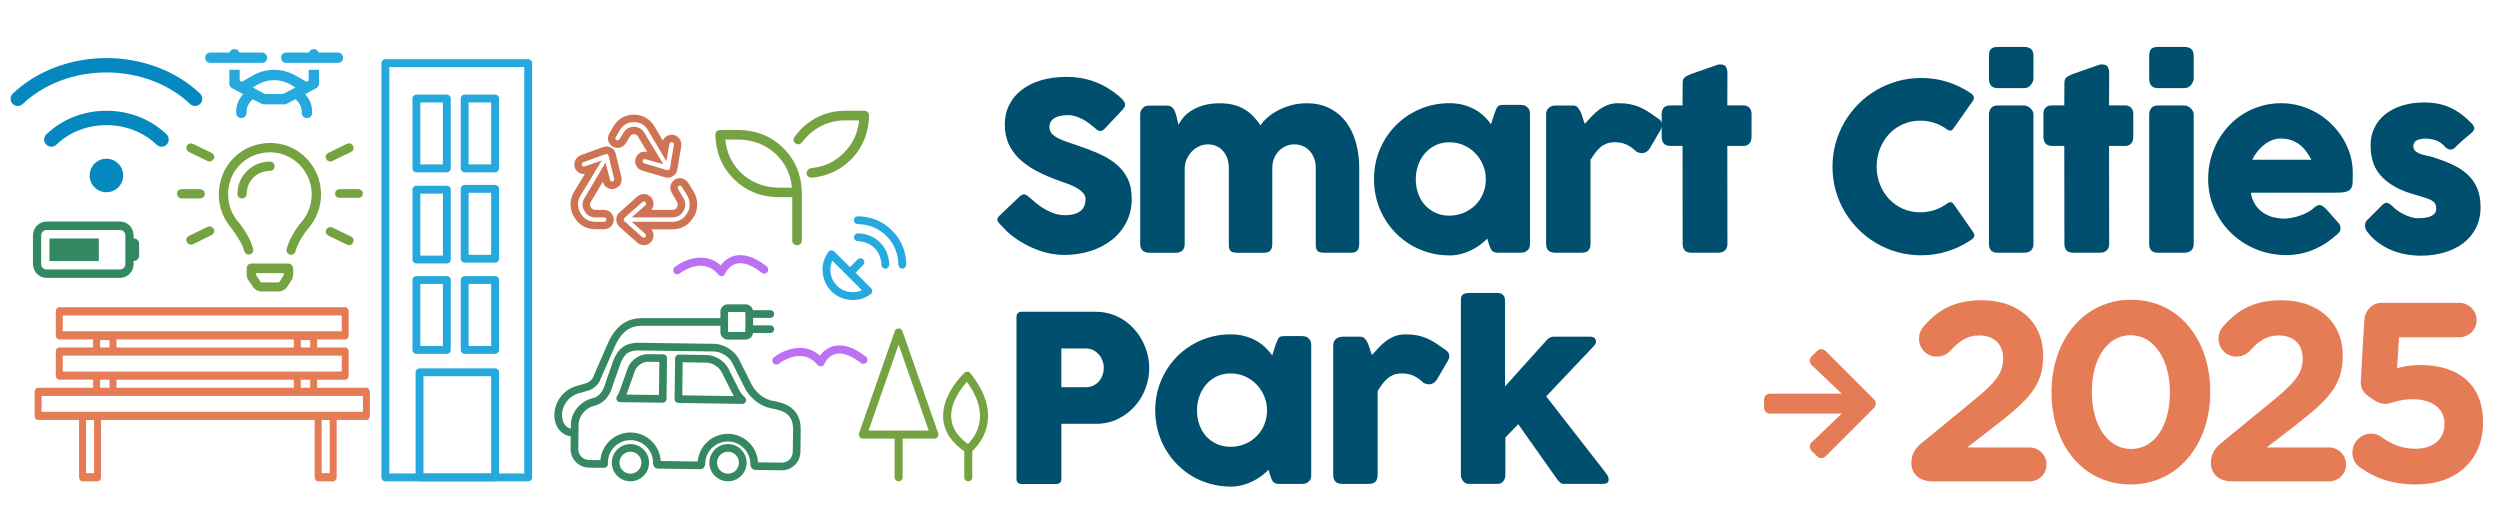 <?xml version="1.0" encoding="UTF-8"?><svg id="Layer_1" xmlns="http://www.w3.org/2000/svg" viewBox="0 0 1074.79 218.33"><defs><style>.cls-1{fill:#368862;}.cls-2{fill:#bc71f5;}.cls-3{fill:#0488bf;}.cls-4{fill:#cf7355;}.cls-5{fill:#e67c55;}.cls-6{fill:#25a8dc;}.cls-7{fill:#75a341;}.cls-8{fill:#26a9df;}.cls-9{fill:#328861;}.cls-10{fill:#004f6e;}</style></defs><path class="cls-10" d="M442.42,84.73c.56.47,1.29,1.09,2.17,1.87.88.78,1.89,1.55,3.02,2.32,1.7,1.13,3.37,2.01,5.03,2.64,1.66.63,3.41.95,5.23.95,1.7,0,3.12-.19,4.26-.57,1.15-.38,2.05-.89,2.72-1.52.66-.63,1.14-1.36,1.42-2.19.28-.83.42-1.71.42-2.64,0-1.03-.39-1.95-1.17-2.76-.78-.81-1.74-1.54-2.87-2.17-1.13-.63-2.31-1.17-3.54-1.62-1.23-.45-2.29-.82-3.19-1.12-3.99-1.39-7.48-2.9-10.47-4.51-2.99-1.61-5.48-3.4-7.48-5.38-1.99-1.98-3.49-4.15-4.49-6.52-1-2.37-1.5-5.02-1.5-7.94,0-3.09.62-5.89,1.87-8.42s3.02-4.68,5.33-6.47c2.31-1.79,5.09-3.18,8.35-4.16,3.26-.98,6.9-1.47,10.92-1.47,3.02,0,5.92.34,8.7,1.02,2.77.68,5.51,1.77,8.2,3.26,1.13.67,2.2,1.35,3.21,2.07,1.01.72,1.9,1.4,2.67,2.07.76.66,1.37,1.3,1.82,1.89.45.6.67,1.11.67,1.54s-.11.83-.32,1.2c-.22.37-.54.78-.97,1.25l-7.63,8.13c-.57.57-1.13.85-1.7.85-.47,0-.89-.13-1.27-.4-.38-.27-.81-.6-1.27-1l-.45-.4c-.67-.56-1.4-1.15-2.22-1.74-.82-.6-1.69-1.14-2.62-1.62-.93-.48-1.91-.88-2.94-1.2-1.03-.32-2.08-.47-3.14-.47s-2.13.09-3.09.27c-.96.18-1.81.47-2.54.87-.73.4-1.31.92-1.74,1.57-.43.65-.65,1.44-.65,2.37s.23,1.74.7,2.42c.46.68,1.16,1.31,2.09,1.89.93.58,2.09,1.13,3.46,1.64,1.38.52,2.98,1.07,4.81,1.67,3.52,1.16,6.77,2.39,9.74,3.66,2.97,1.28,5.54,2.79,7.7,4.54,2.16,1.74,3.85,3.83,5.06,6.26s1.82,5.37,1.82,8.82c0,3.66-.75,6.97-2.24,9.94-1.49,2.97-3.55,5.51-6.16,7.6-2.61,2.09-5.67,3.71-9.2,4.86-3.52,1.15-7.31,1.72-11.36,1.72-3.82,0-7.58-.68-11.27-2.05-3.69-1.37-7.13-3.2-10.32-5.5-1.33-.97-2.45-1.92-3.36-2.85s-1.64-1.68-2.17-2.25l-.15-.15c-.03-.07-.07-.11-.1-.12-.03-.02-.07-.04-.1-.08-.03-.07-.07-.11-.1-.12-.03-.02-.07-.04-.1-.07-.76-.83-1.15-1.5-1.15-2,0-.57.38-1.2,1.15-1.9l8.62-8.22c.7-.5,1.26-.75,1.69-.75.3,0,.61.1.95.3s.73.5,1.2.9Z"/><path class="cls-10" d="M491.45,46.25c.43-.37.89-.6,1.37-.7.48-.1.94-.15,1.37-.15h7.53c.6,0,1.11.11,1.54.32.43.22.8.51,1.1.87.3.36.54.78.72,1.24.18.46.36.94.52,1.44l1.05,4.37c.5-1.03,1.21-2.09,2.14-3.18.93-1.09,2.11-2.09,3.54-2.98,1.43-.89,3.13-1.63,5.11-2.21,1.98-.58,4.3-.87,6.95-.87,2.09,0,4,.21,5.71.62,1.71.41,3.27,1.03,4.69,1.84,1.41.81,2.7,1.81,3.86,2.98,1.16,1.18,2.26,2.53,3.29,4.05.63-1.03,1.57-2.1,2.82-3.23,1.25-1.13,2.73-2.15,4.46-3.08,1.73-.93,3.65-1.69,5.78-2.29,2.13-.6,4.39-.89,6.78-.89,3.79,0,7.09.73,9.92,2.19,2.82,1.46,5.17,3.45,7.05,5.97,1.88,2.52,3.28,5.46,4.21,8.83.93,3.37,1.4,6.96,1.4,10.78v32.65c0,1.26-.27,2.22-.82,2.87-.55.65-1.42.97-2.62.97h-11.51c-1.43,0-2.41-.24-2.94-.72-.53-.48-.8-1.42-.8-2.82v-32.95c0-1.43-.22-2.76-.67-3.99-.45-1.23-1.07-2.3-1.87-3.21-.8-.91-1.77-1.63-2.92-2.14-1.15-.52-2.42-.77-3.81-.77-1.26,0-2.46.25-3.59.75-1.13.5-2.13,1.19-2.99,2.07-.86.88-1.55,1.94-2.07,3.19-.52,1.25-.77,2.62-.77,4.11v32.65c0,1.26-.27,2.22-.82,2.87s-1.42.97-2.62.97h-11.51c-1.43,0-2.41-.24-2.94-.72-.53-.48-.8-1.42-.8-2.82v-32.95c0-1.43-.21-2.76-.62-3.99-.42-1.23-1.01-2.3-1.79-3.21-.78-.91-1.73-1.63-2.84-2.14-1.11-.52-2.37-.77-3.76-.77-1.2,0-2.37.24-3.51.72-1.15.48-2.18,1.16-3.09,2.04-.91.88-1.68,1.94-2.29,3.16-.62,1.23-.97,2.59-1.07,4.09v32.9c0,.57-.11,1.13-.32,1.69-.22.57-.54,1-.97,1.3-.43.27-.84.45-1.22.55-.38.1-.82.15-1.32.15h-11.26c-1.43,0-2.46-.35-3.09-1.05s-.95-1.63-.95-2.79v-55.74c0-.63.14-1.21.42-1.74s.67-.94,1.17-1.24l-.3.15Z"/><path class="cls-10" d="M657.76,104.97c0,.57-.1,1.11-.3,1.62-.2.52-.53.92-1,1.22-.37.37-.8.6-1.3.7-.5.1-.93.15-1.3.15h-9.82c-.7,0-1.26-.09-1.69-.27-.43-.18-.78-.44-1.05-.77-.27-.33-.49-.74-.67-1.22-.18-.48-.37-1-.57-1.57l-.65-2.24c-.9.9-1.92,1.78-3.07,2.64-1.15.86-2.41,1.64-3.79,2.32-1.38.68-2.86,1.23-4.44,1.64-1.58.42-3.22.62-4.91.62-3.02,0-5.92-.38-8.7-1.15-2.78-.76-5.37-1.85-7.78-3.26-2.41-1.41-4.59-3.11-6.55-5.08-1.96-1.98-3.65-4.18-5.06-6.6-1.41-2.43-2.5-5.04-3.26-7.85-.76-2.81-1.15-5.74-1.15-8.8,0-4.62.85-8.91,2.54-12.89,1.69-3.97,4-7.43,6.93-10.37,2.92-2.94,6.36-5.25,10.32-6.93,3.96-1.68,8.19-2.52,12.71-2.52,2.06,0,3.98.23,5.76.7,1.78.47,3.41,1.1,4.89,1.89,1.48.8,2.82,1.75,4.01,2.87,1.2,1.11,2.24,2.32,3.14,3.61l1.45-4.54c.33-.83.61-1.5.82-2.02.22-.51.45-.9.7-1.15s.56-.42.92-.5c.36-.08.88-.12,1.54-.12h7.43c.36,0,.8.05,1.3.15s.93.33,1.3.7c.47.37.8.78,1,1.25.2.47.3,1,.3,1.6v56.18ZM608.67,77.06c0,2.19.34,4.25,1.02,6.16.68,1.91,1.65,3.56,2.92,4.96,1.26,1.4,2.78,2.5,4.56,3.31,1.78.81,3.75,1.22,5.91,1.22s4.3-.41,6.21-1.22c1.91-.81,3.57-1.92,4.98-3.31,1.41-1.4,2.52-3.05,3.31-4.96.8-1.91,1.2-3.96,1.2-6.16s-.4-4.15-1.2-6.08c-.8-1.93-1.9-3.62-3.31-5.08-1.41-1.46-3.07-2.62-4.98-3.46-1.91-.85-3.98-1.27-6.21-1.27s-4.13.42-5.91,1.27-3.3,2-4.56,3.46c-1.26,1.46-2.24,3.16-2.92,5.08-.68,1.93-1.02,3.95-1.02,6.08Z"/><path class="cls-10" d="M664.7,49.04c0-.63.12-1.18.35-1.64.23-.46.54-.85.92-1.15.38-.3.81-.52,1.3-.67s.95-.22,1.42-.22h7.53c.83,0,1.5.25,1.99.75.5.5.92,1.13,1.27,1.89.35.76.66,1.61.92,2.54.27.93.58,1.83.95,2.69,1-1.1,1.99-2.18,2.97-3.24.98-1.06,2.04-2.01,3.17-2.84,1.13-.83,2.37-1.5,3.71-2.02,1.35-.51,2.88-.77,4.61-.77s3.4.13,4.81.4c1.41.27,2.75.66,4.01,1.17,1.26.52,2.52,1.17,3.76,1.97,1.25.8,2.6,1.73,4.06,2.79,1.43.83,2.14,1.81,2.14,2.94,0,.73-.28,1.58-.85,2.54l-4.54,7.73c-.9,1.3-2.01,1.94-3.34,1.94-.67,0-1.41-.18-2.24-.55-1.43-1.4-2.88-2.43-4.36-3.12-1.48-.68-3.17-1.02-5.06-1.02-1.3,0-2.43.18-3.41.55-.98.37-1.87.88-2.67,1.54-.8.67-1.54,1.46-2.24,2.39-.7.93-1.4,1.96-2.09,3.09v36.09c0,1.26-.31,2.22-.92,2.87s-1.64.97-3.06.97h-11.22c-2.59,0-3.89-1.28-3.89-3.84v-55.78Z"/><path class="cls-10" d="M723.41,35.48c0-1.03.34-1.8,1.02-2.32.68-.52,1.65-1,2.92-1.47l11.32-3.94c.17-.03.32-.05.47-.05h.42c1.23,0,2.05.36,2.47,1.07.42.72.62,1.65.62,2.82l-.05,13.71h6.83c1.06,0,1.93.32,2.59.95.66.63,1,1.58,1,2.84v9.62c0,1.4-.33,2.42-1,3.07-.67.65-1.53.97-2.59.97h-6.83l.05,42.07c0,1.26-.37,2.22-1.1,2.87s-1.74.97-3.04.97h-11.27c-2.56,0-3.84-1.28-3.84-3.84l-.05-42.07h-5.13c-2.56,0-3.84-1.35-3.84-4.04v-9.62c0-2.53,1.28-3.79,3.84-3.79h5.13l.05-9.82Z"/><path class="cls-10" d="M847.18,40.02c.56.33.98.76,1.25,1.3.27.53.22,1.16-.15,1.89l-8.42,11.96c-.37.57-.76.89-1.17.97-.42.08-.92-.06-1.52-.42-1.63-1.23-3.42-2.18-5.38-2.84-1.96-.66-4.04-1-6.23-1-2.72,0-5.23.52-7.53,1.55-2.29,1.03-4.27,2.44-5.93,4.24-1.66,1.79-2.96,3.89-3.89,6.28-.93,2.39-1.4,4.95-1.4,7.68s.46,5.28,1.4,7.65c.93,2.38,2.23,4.45,3.89,6.23,1.66,1.78,3.64,3.18,5.93,4.21,2.29,1.03,4.8,1.54,7.53,1.54,2.19,0,4.29-.34,6.28-1.02,1.99-.68,3.81-1.64,5.43-2.87.6-.37,1.1-.52,1.5-.45.4.07.8.37,1.2.9l8.52,12.26c.36.73.42,1.35.15,1.84-.27.5-.68.91-1.25,1.25-3.12,2.09-6.49,3.71-10.09,4.86-3.61,1.15-7.4,1.72-11.39,1.72-3.52,0-6.9-.45-10.14-1.35-3.24-.9-6.27-2.18-9.1-3.84-2.83-1.66-5.39-3.65-7.7-5.96-2.31-2.31-4.3-4.87-5.96-7.68-1.66-2.81-2.94-5.83-3.84-9.07-.9-3.24-1.35-6.62-1.35-10.14s.45-6.9,1.35-10.14,2.18-6.28,3.84-9.12c1.66-2.84,3.65-5.42,5.96-7.75,2.31-2.33,4.88-4.31,7.7-5.96,2.82-1.64,5.86-2.92,9.1-3.84,3.24-.91,6.62-1.37,10.14-1.37,3.99,0,7.75.56,11.29,1.67s6.87,2.72,9.99,4.81Z"/><path class="cls-10" d="M855.08,24.02c0-1.4.3-2.38.9-2.97.6-.58,1.53-.87,2.79-.87h11.56c1.16,0,2.1.29,2.82.87.71.58,1.07,1.57,1.07,2.97v9.72c0,.4-.09.83-.27,1.3-.18.47-.44.91-.77,1.35-.33.43-.74.79-1.22,1.07-.48.28-1.02.42-1.62.42h-11.56c-2.46,0-3.69-1.38-3.69-4.14v-9.72ZM855.08,49.24c0-1.06.3-1.98.9-2.74.6-.76,1.53-1.15,2.79-1.15h11.41c.4,0,.83.09,1.3.27.47.18.9.45,1.3.8s.74.76,1.02,1.22c.28.47.42,1,.42,1.59v55.58c0,1.26-.35,2.22-1.05,2.87-.7.65-1.69.97-2.99.97h-11.41c-2.46,0-3.69-1.28-3.69-3.84v-55.58Z"/><path class="cls-10" d="M887.53,35.48c0-1.03.34-1.8,1.02-2.32.68-.52,1.65-1,2.92-1.47l11.32-3.94c.17-.03.32-.05.47-.05h.42c1.23,0,2.05.36,2.47,1.07.42.72.62,1.65.62,2.82l-.05,13.71h6.83c1.06,0,1.93.32,2.59.95.66.63,1,1.58,1,2.84v9.62c0,1.4-.33,2.42-1,3.07-.67.65-1.53.97-2.59.97h-6.83l.05,42.07c0,1.26-.37,2.22-1.1,2.87s-1.74.97-3.04.97h-11.27c-2.56,0-3.84-1.28-3.84-3.84l-.05-42.07h-5.13c-2.56,0-3.84-1.35-3.84-4.04v-9.62c0-2.53,1.28-3.79,3.84-3.79h5.13l.05-9.82Z"/><path class="cls-10" d="M923.97,24.02c0-1.4.3-2.38.9-2.97.6-.58,1.53-.87,2.79-.87h11.56c1.16,0,2.1.29,2.82.87.71.58,1.07,1.57,1.07,2.97v9.72c0,.4-.09.83-.27,1.3-.18.47-.44.91-.77,1.35-.33.43-.74.79-1.22,1.07-.48.28-1.02.42-1.62.42h-11.56c-2.46,0-3.69-1.38-3.69-4.14v-9.72ZM923.97,49.24c0-1.06.3-1.98.9-2.74.6-.76,1.53-1.15,2.79-1.15h11.41c.4,0,.83.09,1.3.27.47.18.9.45,1.3.8s.74.76,1.02,1.22c.28.47.42,1,.42,1.59v55.58c0,1.26-.35,2.22-1.05,2.87-.7.65-1.69.97-2.99.97h-11.41c-2.46,0-3.69-1.28-3.69-3.84v-55.58Z"/><path class="cls-10" d="M1004.35,101.08c-2.92,2.69-6.21,4.79-9.87,6.31-3.66,1.51-7.53,2.27-11.61,2.27-4.55,0-8.86-.83-12.91-2.49-4.05-1.66-7.61-3.96-10.67-6.9-3.06-2.94-5.48-6.41-7.28-10.39-1.79-3.99-2.69-8.32-2.69-13.01,0-2.92.36-5.76,1.07-8.5.71-2.74,1.73-5.31,3.04-7.7,1.31-2.39,2.91-4.59,4.79-6.6,1.88-2.01,3.98-3.73,6.31-5.16,2.33-1.43,4.85-2.54,7.58-3.34,2.72-.8,5.6-1.2,8.62-1.2,2.76,0,5.43.37,8.03,1.1,2.59.73,5.03,1.76,7.3,3.09,2.28,1.33,4.36,2.92,6.26,4.79,1.89,1.86,3.52,3.9,4.89,6.11,1.36,2.21,2.42,4.57,3.17,7.08.75,2.51,1.12,5.09,1.12,7.75,0,1.73-.03,3.14-.07,4.24-.05,1.1-.31,1.97-.77,2.62-.47.65-1.24,1.1-2.32,1.35s-2.67.37-4.76.37h-35.89c.33,2.13,1.01,3.9,2.02,5.33,1.01,1.43,2.18,2.57,3.51,3.41,1.33.85,2.74,1.45,4.24,1.82,1.5.37,2.91.55,4.24.55,1.2,0,2.43-.13,3.69-.37,1.26-.25,2.48-.58,3.66-1,1.18-.41,2.26-.9,3.24-1.45.98-.55,1.77-1.12,2.37-1.72.53-.43.99-.76,1.37-.97.38-.22.79-.32,1.22-.32s.87.15,1.32.45c.45.3.95.73,1.52,1.3l5.28,5.98c.36.43.6.82.7,1.17.1.35.15.71.15,1.07,0,.66-.18,1.24-.55,1.72-.37.48-.8.91-1.3,1.27ZM980.37,59.56c-1.3,0-2.55.26-3.76.77-1.21.52-2.35,1.2-3.41,2.07-1.06.86-2.02,1.84-2.87,2.94-.85,1.1-1.54,2.21-2.07,3.34h25.47c-.7-1.3-1.45-2.49-2.27-3.59-.81-1.1-1.74-2.06-2.79-2.89-1.05-.83-2.24-1.48-3.59-1.94-1.35-.46-2.92-.7-4.71-.7Z"/><path class="cls-10" d="M1028.87,88.97c.9.9,1.87,1.65,2.92,2.27,1.05.62,2.05,1.11,3.02,1.5.96.38,1.81.66,2.54.82.73.17,1.23.25,1.5.25.63,0,1.44-.03,2.42-.07s1.92-.2,2.82-.45,1.67-.66,2.32-1.22c.65-.56.97-1.36.97-2.39,0-.93-.18-1.67-.55-2.22-.37-.55-.9-1.01-1.6-1.4-.7-.38-1.55-.72-2.57-1.02-1.01-.3-2.15-.65-3.41-1.05-3.99-1.06-7.28-2.34-9.87-3.84-2.59-1.5-4.64-3.16-6.16-5.01-1.51-1.84-2.57-3.83-3.17-5.96-.6-2.13-.9-4.37-.9-6.73,0-2.76.55-5.27,1.65-7.53,1.1-2.26,2.66-4.2,4.69-5.81,2.03-1.61,4.45-2.86,7.28-3.74,2.82-.88,5.96-1.32,9.42-1.32,2.09,0,4.05.17,5.88.52,1.83.35,3.57.9,5.23,1.64,1.66.75,3.28,1.71,4.86,2.89,1.58,1.18,3.15,2.58,4.71,4.21.56.67.86,1.29.87,1.87.02.58-.36,1.2-1.12,1.87-1.3,1.06-2.53,2.11-3.71,3.14-1.18,1.03-2.4,2.18-3.66,3.44-.4.33-.8.54-1.2.62-.4.08-.78.07-1.15-.03-.37-.1-.71-.27-1.05-.5-.33-.23-.63-.52-.9-.85-1.16-1.3-2.49-2.17-3.99-2.62-1.5-.45-2.89-.67-4.19-.67-1.63,0-2.92.28-3.89.85-.96.57-1.41,1.43-1.34,2.59.07.86.39,1.54.97,2.02.58.48,1.3.87,2.14,1.17.85.3,1.74.54,2.69.72.95.18,1.82.39,2.62.62,2.99.96,5.73,2.01,8.22,3.14,2.49,1.13,4.65,2.52,6.48,4.16,1.83,1.64,3.25,3.61,4.26,5.91,1.01,2.29,1.52,5.08,1.52,8.37s-.66,6.23-1.97,8.82c-1.31,2.59-3.12,4.77-5.41,6.53-2.29,1.76-5.01,3.11-8.15,4.04-3.14.93-6.52,1.4-10.14,1.4-2.06,0-4.15-.18-6.28-.55-2.13-.37-4.19-.95-6.18-1.77-1.99-.81-3.89-1.86-5.68-3.14-1.79-1.28-3.39-2.83-4.79-4.66-.37-.46-.64-.95-.82-1.47-.18-.51-.27-1.02-.25-1.52.02-.5.12-.95.3-1.37.18-.41.47-.77.87-1.07l6.43-6.43c.8-.66,1.5-.9,2.12-.7.61.2,1.4.76,2.37,1.69Z"/><path class="cls-10" d="M437,136.32c0-.7.18-1.25.55-1.67.37-.42.91-.62,1.64-.62h31.85c2.29,0,4.45.32,6.48.95,2.03.63,3.89,1.5,5.58,2.62,1.7,1.11,3.22,2.44,4.59,3.99,1.36,1.54,2.52,3.21,3.46,5.01.95,1.79,1.67,3.68,2.17,5.66.5,1.98.75,3.98.75,6.01,0,2.99-.54,5.92-1.62,8.77-1.08,2.86-2.62,5.4-4.61,7.63-1.99,2.23-4.39,4.03-7.18,5.41-2.79,1.38-5.88,2.09-9.27,2.12h-15.1v23.73c0,1.43-.76,2.14-2.29,2.14h-14.8c-.66,0-1.2-.17-1.6-.52s-.6-.89-.6-1.62v-69.58ZM474.53,158.15c0-1-.17-1.99-.52-2.99-.35-1-.86-1.89-1.52-2.67-.67-.78-1.47-1.42-2.42-1.92-.95-.5-2.02-.75-3.22-.75h-10.57v16.65h10.57c1.2,0,2.28-.24,3.24-.72.96-.48,1.77-1.1,2.42-1.87.65-.76,1.15-1.64,1.5-2.64.35-1,.52-2.03.52-3.09Z"/><path class="cls-10" d="M563.71,204.36c0,.57-.1,1.11-.3,1.62-.2.52-.53.92-1,1.22-.37.37-.8.6-1.3.7-.5.1-.93.15-1.3.15h-9.82c-.7,0-1.26-.09-1.69-.27-.43-.18-.78-.44-1.05-.77-.27-.33-.49-.74-.67-1.22-.18-.48-.37-1-.57-1.57l-.65-2.24c-.9.9-1.92,1.78-3.07,2.64-1.15.86-2.41,1.64-3.79,2.32-1.38.68-2.86,1.23-4.44,1.64-1.58.42-3.21.62-4.91.62-3.02,0-5.92-.38-8.7-1.15-2.78-.76-5.37-1.85-7.78-3.26-2.41-1.41-4.59-3.11-6.55-5.08-1.96-1.98-3.65-4.18-5.06-6.6-1.41-2.43-2.5-5.04-3.27-7.85-.76-2.81-1.15-5.74-1.15-8.8,0-4.62.85-8.91,2.54-12.89,1.69-3.97,4-7.43,6.93-10.37,2.92-2.94,6.36-5.25,10.32-6.93,3.95-1.68,8.19-2.52,12.71-2.52,2.06,0,3.98.23,5.76.7,1.78.47,3.41,1.1,4.89,1.89,1.48.8,2.82,1.75,4.01,2.87s2.24,2.32,3.14,3.61l1.45-4.54c.33-.83.61-1.5.82-2.02.22-.51.45-.9.7-1.15s.56-.42.92-.5c.37-.08.88-.12,1.55-.12h7.43c.36,0,.8.05,1.3.15s.93.33,1.3.7c.46.37.8.78,1,1.25.2.47.3,1,.3,1.6v56.18ZM514.61,176.44c0,2.19.34,4.25,1.02,6.16.68,1.91,1.65,3.56,2.92,4.96,1.26,1.4,2.78,2.5,4.56,3.31,1.78.81,3.75,1.22,5.91,1.22s4.29-.41,6.21-1.22c1.91-.81,3.57-1.92,4.98-3.31,1.41-1.4,2.52-3.05,3.31-4.96.8-1.91,1.2-3.96,1.2-6.16s-.4-4.15-1.2-6.08c-.8-1.93-1.9-3.62-3.31-5.08-1.41-1.46-3.07-2.62-4.98-3.46-1.91-.85-3.98-1.27-6.21-1.27s-4.13.42-5.91,1.27c-1.78.85-3.3,2-4.56,3.46-1.26,1.46-2.23,3.16-2.92,5.08-.68,1.93-1.02,3.95-1.02,6.08Z"/><path class="cls-10" d="M573.18,148.43c0-.63.12-1.18.35-1.64.23-.46.54-.85.92-1.15.38-.3.81-.52,1.3-.67.48-.15.95-.22,1.42-.22h7.53c.83,0,1.5.25,1.99.75.5.5.92,1.13,1.27,1.89.35.76.66,1.61.92,2.54.27.93.58,1.83.95,2.69,1-1.1,1.99-2.18,2.97-3.24.98-1.06,2.03-2.01,3.17-2.84,1.13-.83,2.37-1.5,3.71-2.02,1.35-.51,2.88-.77,4.61-.77s3.4.13,4.81.4c1.41.27,2.75.66,4.01,1.17,1.26.52,2.52,1.17,3.76,1.97s2.6,1.73,4.06,2.79c1.43.83,2.14,1.81,2.14,2.94,0,.73-.28,1.58-.85,2.54l-4.54,7.73c-.9,1.3-2.01,1.94-3.34,1.94-.66,0-1.41-.18-2.24-.55-1.43-1.4-2.88-2.43-4.36-3.12-1.48-.68-3.16-1.02-5.06-1.02-1.3,0-2.43.18-3.41.55-.98.37-1.87.88-2.67,1.54-.8.67-1.55,1.46-2.24,2.39-.7.93-1.4,1.96-2.09,3.09v36.09c0,1.26-.31,2.22-.92,2.87-.62.65-1.64.97-3.07.97h-11.22c-2.59,0-3.89-1.28-3.89-3.84v-55.78Z"/><path class="cls-10" d="M628.06,129.74c0-.56.02-1.08.05-1.55.03-.46.17-.86.42-1.2.25-.33.64-.59,1.17-.77.53-.18,1.28-.27,2.24-.27h11.91c.63,0,1.15.11,1.57.32.42.22.75.49,1,.82.25.33.42.69.5,1.07.08.38.12.74.12,1.07v36.89l17.94-19.94c.86-.96,1.89-1.45,3.09-1.45h15.3c1.83,0,2.74.72,2.74,2.14,0,.37-.06.66-.17.9-.12.23-.36.57-.72,1l-20.49,21.63,25.77,33.1h-.1c.43.43.74.87.92,1.32s.27.86.27,1.22c0,.76-.21,1.29-.62,1.57-.42.28-1.04.42-1.87.42h-16.85c-.56,0-1.1-.22-1.59-.65-.5-.43-1.05-1.08-1.65-1.94l-16.3-23.08-5.53,5.73v16.1c0,.27-.04.62-.12,1.05-.08.43-.25.86-.5,1.27-.25.42-.59.77-1.02,1.07-.43.3-1,.45-1.7.45h-12.51c-.6,0-1.11-.16-1.55-.47-.43-.32-.77-.67-1.02-1.07-.25-.4-.43-.77-.55-1.12-.12-.35-.17-.56-.17-.62v-75.02Z"/><path class="cls-5" d="M157.53,166.7h-21.18v-3.46h12.07c.83,0,1.5-.79,1.5-1.76v-10.33c0-.97-.67-1.76-1.5-1.76h-12.07v-3.46h12.07c.83,0,1.5-.79,1.5-1.76v-10.33c0-.97-.67-1.76-1.5-1.76H25.49c-.83,0-1.5.79-1.5,1.76v10.33c0,.97.67,1.76,1.5,1.76h14.55v3.46h-14.55c-.83,0-1.5.79-1.5,1.76v10.33c0,.97.67,1.76,1.5,1.76h14.55v3.46h-23.66c-.83,0-1.5.79-1.5,1.76v10.33c0,.97.67,1.76,1.5,1.76h17.61v24.62c0,.97.67,1.76,1.5,1.76h6.45c.83,0,1.5-.79,1.5-1.76v-24.62h91.85v24.62c0,.97.67,1.76,1.5,1.76h6.45c.83,0,1.5-.79,1.5-1.76v-24.62h12.78c.83,0,1.5-.79,1.5-1.76v-10.33c0-.97-.67-1.76-1.5-1.76ZM133.35,166.7h-4.04v-3.46h4.04v3.46ZM126.31,163.24v3.46H50.09v-3.46h76.22ZM129.31,149.39v-3.17h4.04v3.17h-4.04ZM26.99,135.61h119.93v6.81H26.99v-6.81ZM126.31,145.94v3.46H50.09v-3.46h76.22ZM43.04,146.22h4.04v3.17h-4.04v-3.17ZM26.99,152.91h119.93v6.81H26.99v-6.81ZM43.04,163.24h4.04v3.46h-4.04v-3.46ZM40.44,203.41h-3.45v-22.86h3.45v22.86ZM141.75,203.41h-3.45v-22.86h3.45v22.86ZM156.03,177.03H17.89v-6.81h138.14v6.81Z"/><path class="cls-7" d="M386.33,206.93c-.96,0-1.73-.78-1.73-1.73v-17.71c0-.96.78-1.73,1.73-1.73s1.73.78,1.73,1.73v17.71c0,.96-.78,1.73-1.73,1.73Z"/><path class="cls-7" d="M401.7,188.55h-30.75c-.56,0-1.09-.27-1.41-.73s-.41-1.05-.22-1.58l15.37-43.89c.24-.7.9-1.16,1.64-1.16s1.39.47,1.64,1.16l15.37,43.89c.19.53.1,1.12-.22,1.58s-.85.73-1.41.73ZM373.4,185.08h25.86l-12.93-36.91-12.93,36.91Z"/><path class="cls-7" d="M416.27,206.93c-.96,0-1.73-.78-1.73-1.73v-12.1c0-.96.78-1.73,1.73-1.73s1.73.78,1.73,1.73v12.1c0,.96-.78,1.73-1.73,1.73Z"/><path class="cls-7" d="M416.27,194.83c-.33,0-.66-.09-.95-.29-6.06-3.99-9.36-8.84-9.82-14.41-.86-10.48,8.74-19.49,9.15-19.86.35-.33.82-.49,1.3-.46.48.03.92.27,1.22.64,5.76,7.14,8.27,14.13,7.45,20.78-1.03,8.41-7.05,13.06-7.31,13.25-.31.23-.68.35-1.05.35ZM415.68,164.19c-2.42,2.7-7.28,9.01-6.72,15.67.34,4.13,2.76,7.83,7.17,11.03,1.51-1.5,4.45-5.01,5.06-10.14.62-5.2-1.23-10.76-5.51-16.56Z"/><path class="cls-2" d="M310.17,118.69c-.52,0-1.01-.23-1.34-.63-6.66-8.11-16.21-.82-16.61-.51-.76.59-1.85.46-2.44-.3-.59-.76-.46-1.85.29-2.44,4-3.14,12.89-6.94,19.79-.72,1.1-1.5,2.96-3.33,5.77-4.08,4.08-1.09,8.79.43,13.99,4.5.76.59.89,1.69.3,2.45-.59.76-1.69.89-2.45.3-4.28-3.35-7.96-4.66-10.92-3.88-3.32.87-4.76,4.22-4.77,4.25-.24.56-.75.97-1.36,1.06-.09.01-.17.02-.26.02Z"/><path class="cls-2" d="M352.8,157.5c-.52,0-1.01-.23-1.34-.63-6.66-8.11-16.21-.82-16.61-.51-.76.59-1.85.46-2.44-.3-.59-.76-.46-1.85.29-2.44,4-3.14,12.89-6.94,19.79-.72,1.1-1.5,2.96-3.33,5.77-4.08,4.08-1.09,8.79.43,13.99,4.5.76.59.89,1.69.3,2.45-.59.76-1.69.89-2.45.3-4.28-3.35-7.96-4.66-10.92-3.88-3.32.87-4.76,4.22-4.77,4.25-.24.56-.75.97-1.36,1.06-.09.01-.17.02-.26.02Z"/><path class="cls-1" d="M271.03,194.21h.07c1.26.02,2.44.52,3.31,1.43.88.9,1.35,2.09,1.33,3.35-.04,2.56-2.15,4.65-4.71,4.65h-.07c-2.6-.04-4.68-2.18-4.65-4.78.04-2.56,2.15-4.65,4.71-4.65M271.03,190.92c-4.37,0-7.94,3.51-8,7.89-.06,4.42,3.47,8.05,7.89,8.11.04,0,.08,0,.11,0,4.37,0,7.94-3.51,8-7.89.06-4.42-3.47-8.05-7.9-8.11-.04,0-.07,0-.11,0h0Z"/><path class="cls-1" d="M312.97,194.21h.07c1.26.02,2.44.52,3.31,1.43.88.9,1.35,2.09,1.33,3.35-.04,2.56-2.15,4.65-4.71,4.65h-.07c-2.6-.04-4.68-2.18-4.65-4.78.04-2.56,2.15-4.65,4.71-4.65M312.97,190.92c-4.37,0-7.94,3.51-8,7.89-.06,4.42,3.47,8.05,7.89,8.11.04,0,.08,0,.11,0,4.37,0,7.94-3.51,8-7.89.06-4.42-3.47-8.05-7.9-8.11-.04,0-.07,0-.11,0h0Z"/><path class="cls-1" d="M336.14,202.19s-.07,0-.11,0l-11.19-.16h0c-.57,0-1.12-.23-1.54-.66-.44-.45-.72-1.11-.71-1.73.04-2.59-.94-5.04-2.75-6.9-1.81-1.86-4.23-2.91-6.82-2.94-2.57-.01-5.04.94-6.9,2.75-1.86,1.81-2.91,4.23-2.94,6.82,0,.41-.1,1.19-.7,1.77-.39.38-.91.57-1.48.58l-18.08-.26c-.54-.03-1.08-.21-1.48-.62-.62-.63-.68-1.45-.68-1.78.04-2.59-.94-5.04-2.75-6.9s-4.23-2.91-6.82-2.94c-2.61-.05-5.04.94-6.9,2.75-1.86,1.81-2.91,4.23-2.94,6.82,0,.21,0,.42.01.62.02.45-.14.9-.46,1.22s-.75.51-1.21.5l-6.52-.09c-4.4-.06-7.93-3.69-7.87-8.09l.14-10.52c.07-5.11,4.1-10.01,9.18-11.17,3.28-.74,4.79-3.64,5.48-5.95.2-.66.4-1.31.63-1.95l3.21-9.04c.02-.06.04-.11.07-.16,2.31-4.79,4.7-6.45,9.82-6.81.05,0,.09,0,.14,0l33.11.46c4.11.06,8.78,2.98,10.62,6.66l5.49,10.92c1.3,2.59,4.28,5.66,8.03,6.7.43.12.94.22,1.52.33,3.78.76,11.65,2.33,11.51,12.46l-.13,9.44c-.06,4.36-3.63,7.87-7.98,7.87ZM325.85,198.75l10.22.15s.04,0,.07,0c2.55,0,4.65-2.06,4.69-4.62l.13-9.44c.09-6.83-3.96-8.2-8.86-9.18-.66-.13-1.25-.25-1.74-.39h0c-5.05-1.39-8.6-5.39-10.1-8.39l-5.49-10.92c-1.29-2.59-4.83-4.81-7.72-4.85l-33.04-.45c-3.88.28-5.2,1.21-6.98,4.87l-3.18,8.96c-.21.59-.4,1.19-.58,1.79-1.33,4.44-4.14,7.36-7.9,8.21-3.6.82-6.57,4.41-6.62,8l-.14,10.52c-.04,2.59,2.04,4.72,4.62,4.75l4.88.07c.26-3.12,1.62-6.01,3.89-8.22,2.49-2.42,5.77-3.72,9.24-3.68,3.47.05,6.71,1.45,9.14,3.94,2.21,2.27,3.49,5.19,3.67,8.31l15.9.23c.26-3.12,1.62-6.01,3.89-8.22,2.49-2.42,5.77-3.72,9.24-3.68,3.47.05,6.71,1.45,9.14,3.94,2.21,2.27,3.49,5.19,3.67,8.31ZM324.86,198.73h0,.03-.03ZM301.03,198.42h0,0ZM282.92,198.16h0,.05-.04Z"/><path class="cls-1" d="M248.35,187.72h-1.65c-4.85,0-8.37-3.87-8.37-9.19,0-5.8,3.9-10.97,9.47-12.57l3.95-1.13c1.71-.49,3.05-1.79,3.59-3.49.02-.05.04-.11.06-.16l6.07-13.92c3.25-7.07,7.99-10.49,14.49-10.49h37.02v3.29h-37.02c-5.22,0-8.77,2.63-11.49,8.54l-6.03,13.82c-.89,2.71-3.05,4.79-5.79,5.57l-3.95,1.13c-4.17,1.2-7.09,5.06-7.09,9.41,0,2.94,1.57,5.9,5.07,5.9h1.65v3.29Z"/><path class="cls-1" d="M320.58,145.99h-7.68c-1.76,0-3.19-1.43-3.19-3.19v-8.77c0-1.76,1.43-3.19,3.19-3.19h7.68c1.76,0,3.19,1.43,3.19,3.19v8.77c0,1.76-1.43,3.19-3.19,3.19ZM313,142.7h7.48v-8.58h-7.48v8.58Z"/><path class="cls-1" d="M331.18,136.67h-9.06c-.91,0-1.65-.74-1.65-1.65s.74-1.65,1.65-1.65h9.06c.91,0,1.65.74,1.65,1.65s-.74,1.65-1.65,1.65Z"/><path class="cls-1" d="M331.18,143.17h-9.06c-.91,0-1.65-.74-1.65-1.65s.74-1.65,1.65-1.65h9.06c.91,0,1.65.74,1.65,1.65s-.74,1.65-1.65,1.65Z"/><path class="cls-1" d="M284.89,173.14h-.02l-18.27-.25c-.6,0-1.15-.35-1.43-.88-.28-.53-.25-1.18.08-1.68,1.06-1.6,1.52-3.3,1.53-3.32.01-.04.02-.08.04-.13l3.04-8.57c1.23-3.46,5.05-6.11,8.73-6.07l6.57.09c.91.01,1.64.76,1.62,1.67l-.24,17.51c-.01.9-.75,1.62-1.65,1.62ZM269.33,169.63l13.94.19.2-14.22-4.92-.07s-.04,0-.06,0c-2.21,0-4.78,1.8-5.52,3.88l-3.02,8.51c-.11.4-.32,1.01-.61,1.7Z"/><path class="cls-1" d="M319.13,173.65h-.03l-27.48-.42c-.91-.01-1.63-.76-1.62-1.67l.24-17.51c0-.44.19-.85.5-1.16.32-.3.75-.47,1.17-.46l12.02.21c3.56.05,7.6,2.59,9.2,5.78l4.65,9.24c.54,1.08,1.41,2.2,2.45,3.14.51.46.68,1.19.43,1.82-.25.63-.86,1.04-1.53,1.04ZM293.32,169.96l22.2.34c-.25-.39-.48-.78-.68-1.18l-4.65-9.24c-1.04-2.08-3.99-3.93-6.31-3.96l-10.37-.18-.2,14.22Z"/><path class="cls-6" d="M227.08,206.93h-61.41c-.94,0-1.69-.76-1.69-1.69V27.14c0-.94.76-1.69,1.69-1.69h61.41c.94,0,1.69.76,1.69,1.69v178.09c0,.94-.76,1.69-1.69,1.69ZM167.37,203.54h58.02V28.83h-58.02v174.71Z"/><path class="cls-6" d="M192.1,74.08h-13.09c-.94,0-1.69-.76-1.69-1.69v-30.04c0-.94.76-1.69,1.69-1.69h13.09c.94,0,1.69.76,1.69,1.69v30.04c0,.94-.76,1.69-1.69,1.69ZM180.71,70.69h9.7v-26.65h-9.7v26.65Z"/><path class="cls-6" d="M192.1,113.28h-13.09c-.94,0-1.69-.76-1.69-1.69v-30.04c0-.94.76-1.69,1.69-1.69h13.09c.94,0,1.69.76,1.69,1.69v30.04c0,.94-.76,1.69-1.69,1.69ZM180.71,109.9h9.7v-26.65h-9.7v26.65Z"/><path class="cls-6" d="M212.86,74.08h-13.09c-.94,0-1.69-.76-1.69-1.69v-30.04c0-.94.76-1.69,1.69-1.69h13.09c.94,0,1.69.76,1.69,1.69v30.04c0,.94-.76,1.69-1.69,1.69ZM201.46,70.69h9.7v-26.65h-9.7v26.65Z"/><path class="cls-6" d="M192.1,152.12h-13.09c-.94,0-1.69-.76-1.69-1.69v-30.04c0-.94.76-1.69,1.69-1.69h13.09c.94,0,1.69.76,1.69,1.69v30.04c0,.94-.76,1.69-1.69,1.69ZM180.71,148.73h9.7v-26.65h-9.7v26.65Z"/><path class="cls-6" d="M212.86,112.92h-13.09c-.94,0-1.69-.76-1.69-1.69v-30.04c0-.94.76-1.69,1.69-1.69h13.09c.94,0,1.69.76,1.69,1.69v30.04c0,.94-.76,1.69-1.69,1.69ZM201.46,109.53h9.7v-26.65h-9.7v26.65Z"/><path class="cls-6" d="M212.86,152.12h-13.09c-.94,0-1.69-.76-1.69-1.69v-30.04c0-.94.76-1.69,1.69-1.69h13.09c.94,0,1.69.76,1.69,1.69v30.04c0,.94-.76,1.69-1.69,1.69ZM201.46,148.73h9.7v-26.65h-9.7v26.65Z"/><path class="cls-6" d="M212.86,206.93h-32.49c-.94,0-1.69-.76-1.69-1.69v-45.19c0-.94.76-1.69,1.69-1.69h32.49c.94,0,1.69.76,1.69,1.69v45.19c0,.94-.76,1.69-1.69,1.69ZM182.06,203.54h29.11v-41.8h-29.11v41.8Z"/><path class="cls-4" d="M276.8,105.4c-1.02,0-1.97-.36-2.76-1.03l-7.7-6.84c-.91-.79-1.39-1.87-1.39-3.12s.48-2.33,1.4-3.13l7.8-6.92c1.9-1.37,3.97-1.25,5.67.34l.21.23c1.28,1.77,1.26,3.68-.03,5.31h9.29c.78-.04,1.3-.36,1.67-1.06l.3-.51c.25-.63.2-1.16-.15-1.75l-2.36-4.08c-1.11-2.1-.64-4.12,1.26-5.59l.33-.2c2.12-.95,4.12-.41,5.48,1.49l.06.09,2.51,4.05c1.65,3.14,1.78,6.4.38,9.7l-.19.34-.25.33c-1.92,3.51-4.94,5.37-8.97,5.54h-9.36c1.29,1.63,1.31,3.54.03,5.31l-.17.2c-.87.87-1.92,1.32-3.05,1.32ZM276.09,86.92l-7.62,6.77c-.19.17-.31.35-.31.72s.12.55.3.71l7.69,6.84c.19.16.38.23.64.23.17,0,.4-.04.7-.3.38-.57.35-.91-.11-1.42l-5.8-5.11h17.7c2.83-.12,4.9-1.41,6.26-3.95l.33-.47c.94-2.32.83-4.52-.31-6.72l-2.39-3.85c-.43-.58-.76-.69-1.35-.47-.58.5-.55.83-.27,1.38l2.32,4c.89,1.49,1,3.14.3,4.76l-.1.18-.32.53c-.86,1.64-2.4,2.6-4.39,2.7h-17.78s5.8-5.11,5.8-5.11c.46-.51.49-.85.12-1.41-.49-.42-.83-.42-1.41-.02ZM259.8,98.57h-4.02c-4.14-.17-7.17-2.03-9.09-5.53l-.38-.65c-1.49-3.32-1.37-6.6.38-9.76l4.77-7.85c-1.86.19-3.37-.69-4.27-2.49l-.13-.34c-.52-2.19.32-4.05,2.31-5.1l.2-.09,9.71-3.52c1.12-.44,2.29-.38,3.35.21,1.09.54,1.82,1.47,2.07,2.65l2.45,10c.45,2.46-.61,4.25-2.87,5-.37.13-.76.19-1.15.19-2.05-.11-3.43-1.23-3.99-3.15l-5.19,8.76c-.36.6-.41,1.13-.16,1.76l.26.44c.42.78.94,1.1,1.79,1.14h3.94s.07,0,.07,0c2.34.21,3.8,1.68,4.02,4.01v.15s0,.15,0,.15c-.21,2.34-1.68,3.8-4.02,4.02h-.07ZM249.21,90.99l.27.45c1.39,2.53,3.46,3.8,6.37,3.92h3.8c.69-.08.93-.3,1.02-.95-.09-.66-.33-.88-1.02-.95h-3.87c-2.07-.1-3.61-1.06-4.51-2.78l-.37-.64c-.71-1.61-.6-3.27.31-4.78l9.1-15.35,1.94,7.33c.19.67.47.8.98.83-.04,0,0,0,.04-.03.73-.24.88-.51.74-1.28l-2.45-10c-.03-.15-.09-.31-.43-.48-.24-.13-.41-.17-.71-.05l-9.64,3.5c-.57.32-.74.66-.63,1.28.37.65.73.68,1.34.5l7.22-2.49-9.25,15.22c-1.2,2.17-1.3,4.4-.27,6.74ZM287.04,76.38c-.35,0-.73-.05-1.14-.16l-9.87-2.9c-1.13-.34-1.98-1.05-2.46-2.07-.55-.94-.67-2.02-.33-3.14l.05-.13c.85-2.14,2.63-3.12,4.89-2.69h.07s-4.1-6.76-4.1-6.76c-.37-.56-.87-.82-1.61-.82s-1.24.26-1.65.88l-1.85,3.04c-1.37,1.89-3.37,2.44-5.48,1.48l-.28-.16c-1.93-1.39-2.42-3.41-1.35-5.54l.05-.09,1.81-3.09c2.03-3.22,4.95-4.87,8.71-4.95,3.83.08,6.75,1.74,8.76,4.91l3.69,6.22c.78-1.68,2.3-2.58,4.3-2.48l.37.06c2.2.63,3.4,2.31,3.3,4.61l-.02.19-1.71,10.14c-.23,1.26-.89,2.22-1.92,2.81-.68.44-1.43.66-2.23.66ZM276.29,69.11c-.08.3-.01.43.05.54l.11.2c.08.18.19.3.49.39l9.81,2.88c.15.04.26.04.29.04.18,0,.33-.05.49-.16l.11-.07c.15-.08.3-.2.37-.59l1.69-10.01c.02-.7-.18-1.01-.79-1.22-.66,0-.95.24-1.16.9l-1.26,7.3-7.99-13.46c-1.39-2.2-3.36-3.31-6.01-3.37-2.58.06-4.55,1.18-5.97,3.41l-1.76,3c-.31.63-.26.95.25,1.35.61.24.94.12,1.37-.45l1.78-2.93c1.05-1.57,2.54-2.37,4.36-2.37s3.31.8,4.33,2.32l8.32,13.77-7.67-2.13c-.67-.11-.95.03-1.21.66Z"/><path class="cls-8" d="M102.94,22.59h9.73c1.36.12,2.1.87,2.23,2.23-.12,1.36-.87,2.1-2.23,2.22h-22.25c-1.36-.12-2.1-.86-2.22-2.22.12-1.36.86-2.1,2.22-2.23h8.25c.37-.93,1.08-1.42,2.13-1.48,1.05.06,1.76.56,2.13,1.48ZM98.58,30.01h4.45v4.64l1.02.46,4.36-2.5c2.97-1.73,6.12-2.6,9.46-2.6s6.49.87,9.45,2.6l4.36,2.5,1.02-.46v-4.64h4.45v5.93c0,.87-.4,1.52-1.2,1.95l-4.73,2.6.37.46c1.73,2.04,2.6,4.42,2.6,7.14v.46c-.12,1.36-.87,2.1-2.22,2.22-1.36-.12-2.1-.86-2.23-2.22v-.46c0-1.61-.53-3.03-1.58-4.26l-1.02-1.2-3.8,1.95c-.31.19-.65.28-1.02.28h-8.9c-.37,0-.71-.09-1.02-.28l-3.8-1.95-1.02,1.2c-1.05,1.24-1.58,2.66-1.58,4.26v.46c-.12,1.36-.87,2.1-2.23,2.22-1.36-.12-2.1-.86-2.22-2.22v-.46c0-2.72.86-5.1,2.6-7.14l.37-.46-4.73-2.6c-.8-.43-1.2-1.08-1.2-1.95v-5.93ZM125,36.4c-2.22-1.3-4.6-1.95-7.14-1.95s-4.91.65-7.14,1.95l-2.04,1.21,5.19,2.78h7.88l5.28-2.78-2.04-1.21ZM137.05,22.59h8.25c1.36.12,2.1.87,2.22,2.23-.12,1.36-.87,2.1-2.22,2.22h-22.25c-1.36-.12-2.1-.86-2.22-2.22.12-1.36.86-2.1,2.22-2.23h9.73c.37-.93,1.08-1.42,2.13-1.48,1.05.06,1.76.56,2.13,1.48Z"/><path class="cls-8" d="M367.81,117.25l6.68,6.68c.37.38.54.82.49,1.34-.05.51-.28.91-.7,1.19-2.3,1.69-4.85,2.53-7.66,2.53-3.7-.09-6.77-1.36-9.21-3.79-2.44-2.44-3.7-5.51-3.8-9.21,0-2.81.84-5.36,2.53-7.66.28-.42.68-.66,1.19-.7.52,0,.96.16,1.34.49l6.75,6.75,3.3-3.37c.8-.66,1.59-.66,2.39,0,.66.8.66,1.59,0,2.39l-3.3,3.37ZM366.62,125.61c1.41,0,2.72-.28,3.94-.84l-12.72-12.72c-.56,1.22-.84,2.53-.84,3.94.05,2.72.98,4.99,2.81,6.82,1.83,1.83,4.1,2.76,6.82,2.81ZM368.8,93c3.89.05,7.38.98,10.47,2.81,3.14,1.88,5.65,4.38,7.52,7.52,1.83,3.09,2.76,6.58,2.81,10.47-.09,1.03-.66,1.59-1.69,1.69-1.03-.09-1.59-.66-1.69-1.69-.05-3.23-.84-6.16-2.39-8.79-1.55-2.62-3.63-4.71-6.26-6.26-2.62-1.55-5.55-2.34-8.79-2.39-1.03-.09-1.59-.66-1.69-1.69.09-1.03.66-1.59,1.69-1.69ZM368.8,100.31c3.8.09,6.98,1.41,9.56,3.94,2.53,2.58,3.84,5.76,3.94,9.56-.09,1.03-.66,1.59-1.69,1.69-1.03-.09-1.59-.66-1.69-1.69-.09-2.86-1.08-5.25-2.95-7.17-1.92-1.87-4.31-2.86-7.17-2.95-1.03-.09-1.59-.66-1.69-1.69.09-1.03.66-1.59,1.69-1.69Z"/><path class="cls-7" d="M88.07,83.31c-.08,1.25-.75,1.92-2,2h-8c-1.25-.17-1.92-.87-2-2.12.08-1.08.75-1.71,2-1.87h8c1.25.17,1.91.83,2,2ZM90.94,65.7c.92.5,1.29,1.25,1.13,2.25-.33.92-1,1.42-2,1.5-.33,0-.62-.08-.87-.25l-8-3.87c-1.08-.67-1.37-1.54-.87-2.62.58-1,1.46-1.29,2.62-.87l8,3.87ZM90.07,97.31c1,.08,1.67.62,2,1.62.17.92-.21,1.62-1.13,2.12l-8,4c-1.17.33-2.04,0-2.62-1-.5-1.08-.21-1.96.87-2.62l8-3.87c.25-.17.54-.25.87-.25ZM116.05,61.45c5.91,0,11.08,2.12,15.49,6.37,4.25,4.42,6.41,9.66,6.5,15.74-.08,5.58-1.92,10.45-5.5,14.62-.83,1-1.83,2.42-3,4.25-1.08,1.83-1.92,3.67-2.5,5.5-.17,1-.79,1.54-1.87,1.62h-.25c-1.25-.33-1.83-1.12-1.75-2.37l.12-.37c.67-2.25,1.62-4.41,2.87-6.5,1.25-2.08,2.37-3.66,3.37-4.75,2.91-3.41,4.41-7.41,4.5-11.99-.08-5-1.87-9.29-5.37-12.87-3.5-3.41-7.7-5.16-12.62-5.25-5.16.17-9.41,1.92-12.74,5.25-3.42,3.42-5.17,7.7-5.25,12.87.08,4.58,1.58,8.58,4.5,11.99,1,1.08,2.12,2.67,3.37,4.75,1.25,2.08,2.2,4.25,2.87,6.5l.12.37c0,1.25-.58,2-1.75,2.25-1.25,0-2-.58-2.25-1.75-.5-1.75-1.33-3.5-2.5-5.25-1.08-1.83-2.04-3.25-2.87-4.25-3.58-4.16-5.41-9.04-5.5-14.62.17-6.25,2.29-11.45,6.37-15.62,4.16-4.16,9.37-6.33,15.62-6.5ZM118.05,71.45c-.08,1.25-.75,1.92-2,2-2.83.08-5.21,1.04-7.12,2.87-1.83,1.83-2.79,4.17-2.87,7-.08,1.25-.75,1.92-2,2-1.25-.08-1.92-.75-2-2,.08-3.91,1.46-7.16,4.12-9.74,2.58-2.66,5.87-4.04,9.87-4.12,1.25.08,1.92.75,2,2ZM123.92,113.3c1.25.17,1.96.83,2.12,2v2.75c0,.83-.21,1.58-.62,2.25l-2.12,3.25c-.92,1.08-2.04,1.67-3.37,1.75h-7.75c-1.33-.08-2.42-.67-3.25-1.75l-2.25-3.25c-.42-.67-.62-1.42-.62-2.25v-2.75c.08-1.25.75-1.92,2-2h15.87ZM122.05,118.17v-.75h-11.99v.75l2.12,3.25h7.75c-.08,0-.08-.04,0-.12h.12l2-3.12ZM142.04,69.45c-1-.08-1.67-.58-2-1.5-.17-1,.21-1.75,1.13-2.25l8-3.87c1.16-.42,2.04-.12,2.62.87.5,1.08.21,1.96-.87,2.62l-8,3.87c-.25.17-.54.25-.87.25ZM150.91,101.68c1.08.58,1.37,1.46.87,2.62-.58,1.08-1.46,1.37-2.62.87l-8-3.87c-1.08-.67-1.37-1.54-.87-2.62.58-1,1.46-1.29,2.62-.87l8,3.87ZM154.03,81.31c1.25.17,1.92.79,2,1.87-.08,1.17-.75,1.79-2,1.87h-8c-1.25-.08-1.92-.71-2-1.87.08-1.08.75-1.71,2-1.87h8Z"/><path class="cls-9" d="M15.86,96.98c1.14-1.11,2.54-1.69,4.22-1.74h31.45c1.68.05,3.09.63,4.22,1.74,1.09,1.16,1.65,2.6,1.7,4.32v1.21c.69,0,1.26.23,1.7.68.44.46.67,1.04.67,1.74v4.85c0,.71-.22,1.29-.67,1.74-.44.46-1.01.68-1.7.68v1.21c-.05,1.72-.62,3.16-1.7,4.32-1.14,1.11-2.54,1.69-4.22,1.74h-31.45c-1.68-.05-3.09-.63-4.22-1.74-1.09-1.16-1.66-2.6-1.7-4.32v-12.13c.05-1.72.62-3.16,1.7-4.32ZM18.38,99.56c-.44.46-.67,1.04-.67,1.74v12.13c0,.71.22,1.29.67,1.74.44.45,1.01.68,1.7.68h31.45c.69,0,1.26-.23,1.7-.68.44-.46.67-1.04.67-1.74v-12.13c0-.71-.22-1.29-.67-1.74-.44-.45-1.01-.68-1.7-.68h-31.45c-.69,0-1.26.23-1.7.68ZM21.27,112.22v-9.71h21.22v9.71h-21.22Z"/><path class="cls-7" d="M317.89,55.88c7.57.17,13.9,2.8,18.97,7.87,5.08,5.08,7.7,11.4,7.87,18.97v20.65c-.09,1.29-.77,1.98-2.07,2.07-1.29-.09-1.98-.77-2.07-2.07v-18.59h-6.2c-7.57-.17-13.9-2.79-18.97-7.87-5.08-5.08-7.7-11.4-7.87-18.97.08-1.29.77-1.98,2.07-2.06h8.26ZM334.41,80.67h6.07c-.6-5.94-3.01-10.84-7.23-14.71-4.22-3.79-9.34-5.76-15.36-5.94h-6.07c.6,5.94,3.01,10.84,7.23,14.71,4.22,3.79,9.34,5.77,15.36,5.94ZM371.58,47.62c1.29.09,1.98.77,2.06,2.06-.17,7.14-2.54,13.21-7.1,18.2-4.65,4.99-10.5,7.83-17.55,8.52h-.13c-1.21-.08-1.89-.69-2.07-1.81,0-1.29.65-2.06,1.94-2.32,5.59-.52,10.28-2.71,14.07-6.58,3.79-3.79,5.98-8.43,6.58-13.94h-6.07c-3.7,0-7.14.82-10.33,2.45-3.27,1.72-5.98,4.05-8.13,6.97-.86.95-1.81,1.12-2.84.52-1.03-.86-1.16-1.81-.39-2.84,2.49-3.53,5.63-6.28,9.42-8.26,3.79-1.98,7.87-2.97,12.26-2.97h8.26Z"/><path class="cls-3" d="M86.1,44.6c-.6.64-1.42.96-2.24.96-.76,0-1.53-.28-2.13-.85-9.07-8.62-22.18-13.57-35.98-13.57s-26.92,4.95-35.98,13.57c-1.24,1.18-3.2,1.13-4.37-.11-1.18-1.24-1.13-3.19.11-4.37,10.2-9.71,24.87-15.27,40.24-15.27s30.04,5.57,40.24,15.27c1.24,1.17,1.29,3.13.11,4.37ZM71.59,57.75c1.23,1.19,1.27,3.14.09,4.37-.61.63-1.42.95-2.23.95s-1.54-.29-2.14-.86c-5.64-5.42-13.29-8.41-21.55-8.41s-15.91,2.99-21.55,8.41c-1.23,1.18-3.18,1.15-4.37-.09-1.18-1.23-1.14-3.18.09-4.37,6.79-6.53,15.97-10.13,25.83-10.13s19.04,3.6,25.83,10.13ZM52.96,75.44c0,3.98-3.23,7.21-7.21,7.21s-7.21-3.23-7.21-7.21,3.23-7.21,7.21-7.21,7.21,3.23,7.21,7.21Z"/><path class="cls-5" d="M781.2,150.86c1.01-1.01,2.64-1.01,3.64,0l20.86,20.84c1.01,1.01,1.01,2.64,0,3.64l-20.86,20.86c-1.01,1.01-2.64,1.01-3.64,0l-2.38-2.38c-1.02-1.02-1-2.68.04-3.68l12.93-12.32h-30.83c-1.43,0-2.57-1.15-2.57-2.57v-3.43c0-1.43,1.15-2.57,2.57-2.57h30.83l-12.93-12.32c-1.05-1-1.07-2.66-.04-3.68l2.38-2.38Z"/><path class="cls-5" d="M826.1,190.5l21.82-17.88c9.65-7.9,13.27-11.95,13.27-18.42s-4.17-9.98-10.31-9.98c-4.83,0-8.22,1.97-12.5,6.69-1.21,1.21-3.07,2.41-5.7,2.41-4.28,0-7.68-3.4-7.68-7.68,0-1.97.66-3.73,1.97-5.26,6.14-7.13,13.27-11.3,25-11.3,15.79,0,26.43,9.32,26.43,23.69v.22c0,12.94-6.58,19.08-20.18,29.72l-12.5,9.65h26.76c4.06,0,7.35,3.29,7.35,7.35s-3.29,7.24-7.35,7.24h-41.67c-5.26,0-9.1-2.85-9.1-8.01,0-3.29,1.43-6.14,4.39-8.44Z"/><path class="cls-5" d="M881.99,168.79v-.22c0-22.26,13.71-39.7,34.22-39.7s34,17.11,34,39.48v.22c0,22.26-13.71,39.7-34.22,39.7s-34-17.11-34-39.48ZM932.88,168.79v-.22c0-13.93-6.8-24.46-16.89-24.46s-16.67,10.2-16.67,24.24v.22c0,14.04,6.69,24.46,16.89,24.46s16.67-10.2,16.67-24.24Z"/><path class="cls-5" d="M954.88,190.5l21.82-17.88c9.65-7.9,13.27-11.95,13.27-18.42s-4.17-9.98-10.31-9.98c-4.83,0-8.22,1.97-12.5,6.69-1.21,1.21-3.07,2.41-5.7,2.41-4.28,0-7.68-3.4-7.68-7.68,0-1.97.66-3.73,1.97-5.26,6.14-7.13,13.27-11.3,25-11.3,15.79,0,26.43,9.32,26.43,23.69v.22c0,12.94-6.58,19.08-20.18,29.72l-12.5,9.65h26.76c4.06,0,7.35,3.29,7.35,7.35s-3.29,7.24-7.35,7.24h-41.67c-5.26,0-9.1-2.85-9.1-8.01,0-3.29,1.43-6.14,4.39-8.44Z"/><path class="cls-5" d="M1014.73,201.03c-2.08-1.43-3.4-3.51-3.4-6.47,0-4.39,3.62-8.12,8.01-8.12,2.08,0,3.29.55,4.61,1.54,4.72,3.4,9.21,4.94,14.58,4.94,7.13,0,12.39-3.73,12.39-10.64v-.22c0-6.58-5.59-10.42-13.6-10.42-6.47,0-9.32,1.97-11.62,1.97-2.52,0-4.28-.88-7.68-3.4-2.3-1.64-3.29-3.84-3.07-6.8l1.54-25.99c.33-4.06,3.4-7.24,7.46-7.24h33.34c4.06,0,7.46,3.4,7.46,7.46s-3.4,7.35-7.46,7.35h-25.88l-.88,13.27c3.07-.77,5.81-1.32,10.09-1.32,15.14,0,26.87,7.35,26.87,24.57v.22c0,16.23-11.62,26.54-28.62,26.54-10.64,0-17.99-2.85-24.13-7.24Z"/></svg>